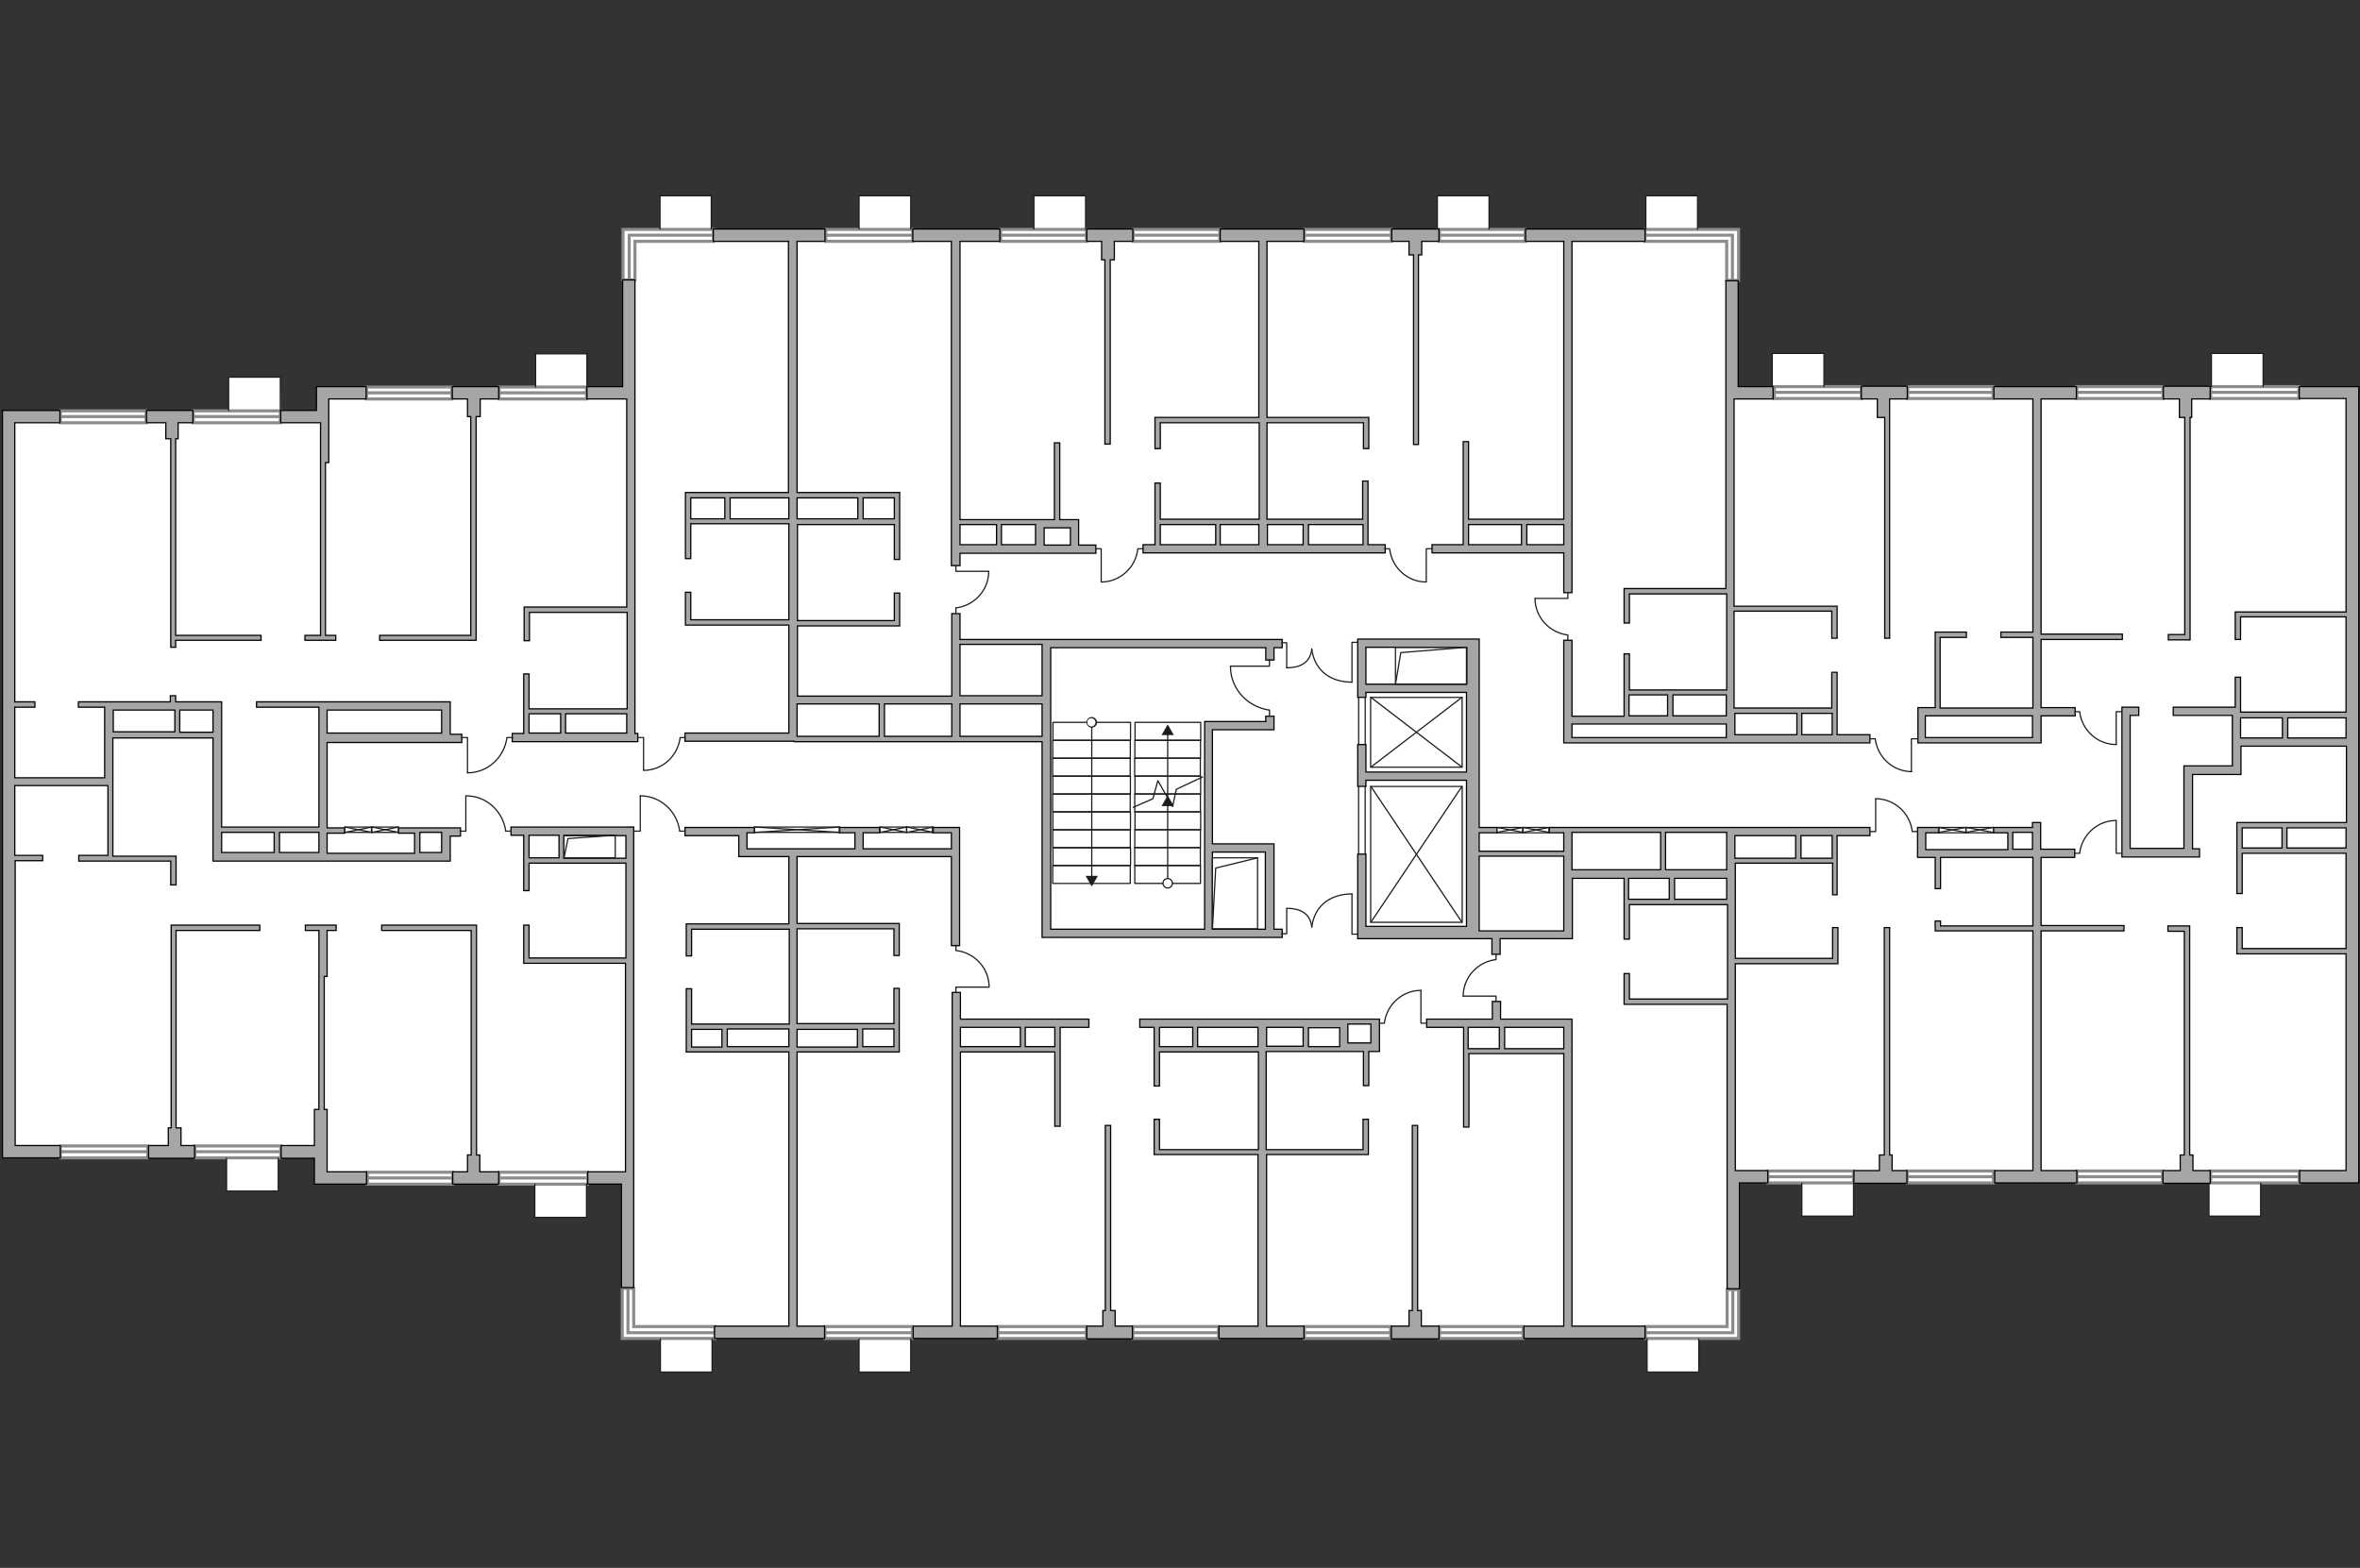 <?xml version="1.0" encoding="utf-8"?>
<!-- Generator: Adobe Illustrator 27.2.0, SVG Export Plug-In . SVG Version: 6.00 Build 0)  -->
<svg version="1.1" xmlns="http://www.w3.org/2000/svg" xmlns:xlink="http://www.w3.org/1999/xlink" x="0px" y="0px"
	 viewBox="0 0 575 382" style="enable-background:new 0 0 575 382;" xml:space="preserve">
<rect x="0" y="0" width="575" height="382" fill="#333333" stroke="none"/>
<style type="text/css">
	.st0{fill:#FFFFFF;}
	.st1{fill:#FFFFFF;stroke:#8C8C8C;stroke-width:0.75;stroke-linecap:round;stroke-miterlimit:10;}
	.st2{fill:none;stroke:#8C8C8C;stroke-width:0.75;stroke-linecap:round;stroke-miterlimit:10;}
	.st3{fill:none;stroke:#1D1D1B;stroke-width:0.3;stroke-linecap:round;stroke-linejoin:round;stroke-miterlimit:10;}
	.st4{fill:#A6A6A6;stroke:#000000;stroke-width:0.3;stroke-miterlimit:22.926;}
	.st5{fill:none;stroke:#1D1D1B;stroke-width:0.3;stroke-linecap:round;stroke-linejoin:round;}
	.st6{fill:#1D1D1B;}
</style>
<g id="bg">
	<polygon class="st0" points="2.7,280.6 55.2,280.6 55.2,290.2 67.8,290.2 67.8,280.6 78.2,280.6 78.4,287.3 129,287 130.3,288.5 
		130.3,296.6 142.9,296.6 142.9,287 152.8,287.5 153,324.7 160.9,326.2 160.9,334.3 173.5,334.3 173.5,326.2 177.1,324.8 
		206.9,324.8 209.3,326.2 209.3,334.3 221.9,334.3 221.9,326.2 223.4,324.8 399,324.7 401.3,326.2 401.3,334.3 413.8,334.3 
		413.9,324.7 422.2,324.7 422.2,286.7 437.3,286.7 439,288.2 439,296.3 451.6,296.3 451.6,286.7 537.7,286.7 538.2,288.3 
		538.2,296.3 550.8,296.3 550.8,286.7 565.4,287.2 573.2,285.7 573.2,95.6 552.5,95.6 551.4,94.2 551.3,86.1 538.8,86.1 538.8,95.6 
		445.8,95.6 444.4,94.2 444.4,86.1 431.8,86.1 431.8,95.5 422,95.5 422,57.3 415,57.3 413.6,55.8 413.6,47.7 401,47.7 401,55.9 
		400.1,57.2 363.9,57.2 362.8,55.8 362.7,47.7 350.2,47.7 350.2,55.8 349.6,57.3 265.6,57.3 264.5,55.8 264.5,47.7 251.9,47.7 
		251.9,55.8 251.4,57.3 222.9,57.3 221.9,55.8 221.9,47.7 209.3,47.7 209.3,56.5 206.4,57.2 174.8,57.3 173.3,55.8 173.3,47.7 
		160.8,47.7 160.8,57.3 153.3,57.3 153.3,95.7 144.8,95.7 143,94.3 143,86.2 130.5,86.2 130.5,95.3 78.8,95.7 78.4,101.5 
		69.6,101.5 68.4,100 68.3,91.9 55.7,91.9 55.7,101.2 2,101.2 	"/>
</g>
<g id="windows">
	<g>
		<rect x="14.7" y="100.1" class="st1" width="20.9" height="2.9"/>
		<line class="st1" x1="14.7" y1="101.5" x2="35.6" y2="101.5"/>
	</g>
	<g>
		<rect x="47.1" y="100.1" class="st1" width="21.2" height="2.9"/>
		<line class="st1" x1="47.1" y1="101.5" x2="68.3" y2="101.5"/>
	</g>
	<g>
		<rect x="89.3" y="94.3" class="st1" width="20.8" height="2.9"/>
		<line class="st1" x1="89.3" y1="95.7" x2="110.1" y2="95.7"/>
	</g>
	<g>
		<rect x="121.6" y="94.3" class="st1" width="21.3" height="2.9"/>
		<line class="st1" x1="121.6" y1="95.7" x2="142.9" y2="95.7"/>
	</g>
	<g>
		<rect x="201.2" y="55.9" class="st1" width="21.2" height="2.9"/>
		<line class="st1" x1="201.2" y1="57.3" x2="222.3" y2="57.3"/>
	</g>
	<g>
		<rect x="243.8" y="55.9" class="st1" width="20.9" height="2.9"/>
		<line class="st1" x1="243.8" y1="57.3" x2="264.6" y2="57.3"/>
	</g>
	<g>
		<rect x="276.1" y="55.9" class="st1" width="21.1" height="2.9"/>
		<line class="st1" x1="276.1" y1="57.3" x2="297.2" y2="57.3"/>
	</g>
	<g>
		<rect x="317.8" y="55.9" class="st1" width="21.2" height="2.9"/>
		<line class="st1" x1="317.8" y1="57.3" x2="339" y2="57.3"/>
	</g>
	<g>
		<rect x="350.7" y="55.9" class="st1" width="20.9" height="2.9"/>
		<line class="st1" x1="350.7" y1="57.3" x2="371.5" y2="57.3"/>
	</g>
	<g>
		<rect x="432.3" y="94.2" class="st1" width="21.2" height="2.9"/>
		<line class="st1" x1="432.3" y1="95.6" x2="453.4" y2="95.6"/>
	</g>
	<g>
		<rect x="464.8" y="94.2" class="st1" width="20.8" height="2.9"/>
		<line class="st1" x1="464.8" y1="95.6" x2="485.6" y2="95.6"/>
	</g>
	<g>
		<rect x="506" y="94.2" class="st1" width="21" height="2.9"/>
		<line class="st1" x1="506" y1="95.6" x2="527" y2="95.6"/>
	</g>
	<g>
		<rect x="538.6" y="94.2" class="st1" width="21.5" height="2.9"/>
		<line class="st1" x1="538.6" y1="95.6" x2="560.1" y2="95.6"/>
	</g>
	<g>
		<rect x="538.6" y="285.3" class="st1" width="21.6" height="2.9"/>
		<line class="st1" x1="538.6" y1="286.7" x2="560.2" y2="286.7"/>
	</g>
	<g>
		<rect x="506" y="285.3" class="st1" width="20.9" height="2.9"/>
		<line class="st1" x1="506" y1="286.7" x2="526.9" y2="286.7"/>
	</g>
	<g>
		<rect x="464.7" y="285.3" class="st1" width="21" height="2.9"/>
		<line class="st1" x1="464.7" y1="286.7" x2="485.8" y2="286.7"/>
	</g>
	<g>
		<rect x="430.7" y="285.3" class="st1" width="20.9" height="2.9"/>
		<line class="st1" x1="430.7" y1="286.7" x2="451.6" y2="286.7"/>
	</g>
	<g>
		<rect x="350.7" y="323.2" class="st1" width="20.4" height="2.9"/>
		<line class="st1" x1="350.7" y1="324.7" x2="371.2" y2="324.7"/>
	</g>
	<g>
		<rect x="317.8" y="323.2" class="st1" width="21" height="2.9"/>
		<line class="st1" x1="317.8" y1="324.7" x2="338.8" y2="324.7"/>
	</g>
	<g>
		<rect x="276" y="323.2" class="st1" width="20.9" height="2.9"/>
		<line class="st1" x1="276" y1="324.7" x2="296.9" y2="324.7"/>
	</g>
	<g>
		<rect x="243.1" y="323.2" class="st1" width="21.6" height="2.9"/>
		<line class="st1" x1="243.1" y1="324.7" x2="264.7" y2="324.7"/>
	</g>
	<g>
		<rect x="201" y="323.2" class="st1" width="21.3" height="2.9"/>
		<line class="st1" x1="201" y1="324.7" x2="222.3" y2="324.7"/>
	</g>
	<g>
		<rect x="121.6" y="285.6" class="st1" width="21.6" height="2.9"/>
		<line class="st1" x1="121.6" y1="287" x2="143.2" y2="287"/>
	</g>
	<g>
		<rect x="89.5" y="285.6" class="st1" width="20.8" height="2.9"/>
		<line class="st1" x1="89.5" y1="287" x2="110.2" y2="287"/>
	</g>
	<g>
		<rect x="47.5" y="279.2" class="st1" width="20.9" height="2.9"/>
		<line class="st1" x1="47.5" y1="280.6" x2="68.3" y2="280.6"/>
	</g>
	<g>
		<rect x="14.7" y="279.2" class="st1" width="21.3" height="2.9"/>
		<line class="st1" x1="14.7" y1="280.6" x2="36" y2="280.6"/>
	</g>
	<g>
		<polygon class="st1" points="154.4,323.2 154.4,313.9 151.6,313.9 151.6,326.1 153,326.1 154.4,326.1 174.2,326.1 174.2,323.2 		
			"/>
		<polyline class="st2" points="153,313.9 153,324.7 174.2,324.7 		"/>
	</g>
	<g>
		<polygon class="st1" points="420.8,314.2 420.8,323.2 400.9,323.2 400.9,326.1 420.8,326.1 421.8,326.1 423.6,326.1 423.6,314.2 
					"/>
		<polyline class="st2" points="422.2,314.2 422.2,324.7 400.9,324.7 		"/>
	</g>
	<g>
		<polygon class="st1" points="421.7,55.9 420.7,55.9 400.8,55.9 400.8,58.8 420.7,58.8 420.7,68.3 423.6,68.3 423.6,55.9 		"/>
		<polyline class="st2" points="422.1,68.3 422.1,57.3 400.8,57.3 		"/>
	</g>
	<g>
		<polygon class="st1" points="173.8,55.9 154.7,55.9 152.5,55.9 151.8,55.9 151.8,68.2 154.7,68.2 154.7,58.8 173.8,58.8 		"/>
		<polyline class="st2" points="173.8,57.3 153.3,57.3 153.3,68.2 		"/>
	</g>
</g>
<g id="plan">
	
		<rect x="323.9" y="175.8" transform="matrix(-1.836970e-16 1 -1 -1.836970e-16 508.427 -155.184)" class="st3" width="15.8" height="1.6"/>
	
		<rect x="322.8" y="199.1" transform="matrix(-1.836970e-16 1 -1 -1.836970e-16 531.715 -131.896)" class="st3" width="17.9" height="1.6"/>
	<g>
		<polygon class="st4" points="40.4,106.9 41.6,106.9 41.6,154.8 41.6,156 41.6,157.7 42.8,157.7 42.8,156 63.6,156 63.6,154.8 
			42.8,154.8 42.8,106.9 43.4,106.9 43.4,103 47,103 47,100 35.7,100 35.7,103 40.4,103 		"/>
		<polygon class="st4" points="453.5,97.2 457.4,97.2 457.4,101.7 459.2,101.7 459.2,155.5 460.4,155.5 460.4,101.7 460.4,101.7 
			460.4,97.2 464.7,97.2 464.7,94.1 453.5,94.1 		"/>
		<polygon class="st4" points="343.3,62.1 344.4,62.1 344.4,108.3 345.6,108.3 345.6,62.1 346.4,62.1 346.4,58.8 350.6,58.8 
			350.6,55.8 339.1,55.8 339.1,58.8 343.3,58.8 		"/>
		<polygon class="st4" points="531,101.7 532.3,101.7 532.3,154.6 528.3,154.6 528.3,155.9 532.3,155.9 532.9,155.9 533.6,155.9 
			533.6,101.7 534,101.7 534,97.2 538.5,97.2 538.5,94.1 527.1,94.1 527.1,97.2 531,97.2 		"/>
		<polygon class="st4" points="534.3,281.4 533.5,281.4 533.5,226.9 533.5,226 533.5,225.6 528.2,225.6 528.2,226.9 532.2,226.9 
			532.2,281.4 531.2,281.4 531.2,285.2 527,285.2 527,288.3 538.5,288.3 538.5,285.2 534.3,285.2 		"/>
		<polygon class="st4" points="461,281.4 460.4,281.4 460.4,226 459.1,226 459.1,281.4 457.9,281.4 457.9,285.2 451.7,285.2 
			451.7,288.3 464.6,288.3 464.6,285.2 461,285.2 		"/>
		<path class="st4" d="M560.2,94.1v3h11.4v52h-25.7h-0.9h-0.4v6.7h1.3v-5.5h25.7v23.2h-25.7v-1v-0.2v-7.3h-1.3v7.3h-15.1v2h14.4
			v12.3h-11.8v1.5v0.5v18.1h-13.1v-32.4h2.1v-2h-2.1h-1.5h-0.5v36.5h0.5h1.5h16.9v-2h-1.7v-18.1h11.8v-1v-1v-4.9h25.7v18.6h-14.4
			H556h-9.7h-0.8H545v17.3h1.3v-9.8h25.3v23.2h-25.3V226H545v6.4h0.5h0.8h25.3v52.8h-11.3v3h14.4v-0.9v-2.2V97.2v-1.5v-1.5H560.2z
			 M545.9,174.9h10.2v4.9h-10.2V174.9z M557.4,179.8v-4.9h14.2v4.9H557.4z M546.3,201.7h9.7v4.9h-9.7V201.7z M557.2,206.6v-4.9h14.4
			v4.9H557.2z"/>
		<polygon class="st4" points="268.4,63.3 269.2,63.3 269.2,108.2 270.5,108.2 270.5,63.3 271.5,63.3 271.5,58.8 276,58.8 276,55.8 
			264.8,55.8 264.8,58.8 268.4,58.8 		"/>
		<polygon class="st4" points="78.1,103 78.1,112.4 78.1,112.7 78.1,154.8 74.3,154.8 74.3,156 78.1,156 79.3,156 81.8,156 
			81.8,154.8 79.3,154.8 79.3,112.7 80.1,112.7 80.1,103 80.1,103 80.1,97.2 89.2,97.2 89.2,94.2 80.1,94.2 77.9,94.2 77.1,94.2 
			77.1,100 68.4,100 68.4,103 77.1,103 		"/>
		<polygon class="st4" points="79.7,282.2 79.7,280.9 79.7,279.1 79.7,270.3 79,270.3 79,237.9 79.7,237.9 79.7,226.7 81.9,226.7 
			81.9,225.4 74.4,225.4 74.4,226.7 77.7,226.7 77.7,236.8 77.7,237.9 77.7,270.3 76.6,270.3 76.6,279.1 76.6,279.1 68.5,279.1 
			68.5,282.2 76.6,282.2 76.6,288.5 78.2,288.5 79.7,288.5 89.3,288.5 89.3,285.5 79.7,285.5 		"/>
		<polygon class="st4" points="346.3,319.3 345.4,319.3 345.4,274.2 344.1,274.2 344.1,319.3 343.3,319.3 343.3,323.1 339,323.1 
			339,326.2 350.6,326.2 350.6,323.1 346.3,323.1 		"/>
		<polygon class="st4" points="271.7,319.3 270.6,319.3 270.6,274.2 269.3,274.2 269.3,319.3 268.7,319.3 268.7,323.1 264.8,323.1 
			264.8,326.2 275.9,326.2 275.9,323.1 271.7,323.1 		"/>
		<polygon class="st4" points="116.9,281.4 116.1,281.4 116.1,225.4 115.9,225.4 114.8,225.4 93,225.4 93,226.7 114.8,226.7 
			114.8,281.4 113.9,281.4 113.9,285.5 110.3,285.5 110.3,288.5 121.5,288.5 121.5,285.5 116.9,285.5 		"/>
		<path class="st4" d="M337.4,132.7h-4.1v-15.5h-1.3v9.3h-23.3V103h23.5v6.3h1.3V103v-1.3h-1.3h-23.5V58.8h9v-3h-20.4v3h9.4v42.9
			h-24.1h-0.4h-0.8v7.6h1.3V103h24.1v23.5h-24.1v-8.8h-1.3v15h-2.9v2h59V132.7z M332.1,132.7h-13.3v-4.9h13.3V132.7z M317.5,127.8
			v4.9h-8.7v-4.9H317.5z M306.7,132.7h-9.4v-4.9h9.4V132.7z M282.7,127.8h13.5v4.9h-13.5V127.8z"/>
		<path class="st4" d="M348.9,132.7v2H381v9.7h2v-9.7v-2V58.8h17.8v-3h-29.1v3h9.3v67.7h-23.2v-18.9h-1.3v25.1H348.9z M381,132.7h-9
			v-4.9h9V132.7z M357.8,127.8h12.9v4.9h-12.9V127.8z"/>
		<path class="st4" d="M420.6,143.4h-23.7h-0.8h-0.4v8.4h1.3v-7.1h23.7v23.4h-23.7v-8.8h-1.3v15.2H383v-18.5h-2V181h1.3h0.7h37.6
			h0.8h0.2h1h33v-2h-8v-15.2h-1.3v8.7h-23.8v-23.6h23.8v6.6h1.3v-7.8h-0.5h-0.8h-23.8V97.2h1h8.5v-3h-8.5V68.4h-3v27.2h0V143.4z
			 M420.6,174.4h-13v-5.1h13V174.4z M396.9,169.3h9.4v5.1h-9.4V169.3z M383,179.7v-3.3h37.6v3.3H383z M446.4,179H439v-5.2h7.4V179z
			 M437.8,173.8v5.2h-15.1v-5.2H437.8z"/>
		<path class="st4" d="M383,248.3h-0.8H381h-15.4V244h-2v4.3h-16v2h9v24.3h1.3v-17.9H381v66.4h-9.7v3h29.5v-3H383V248.3z
			 M357.7,250.3h7.6v5.2h-7.6V250.3z M366.6,255.5v-5.2H381v5.2H366.6z"/>
		<path class="st4" d="M265.3,250.3v-2H234v-6.5h-2v81.3h-9.5v3H243v-3h-9v-66.8h23v18.1h1.3v-24.1H265.3z M234,250.3h14.6v4.7H234
			V250.3z M257,255h-7.2v-4.7h7.2V255z"/>
		<path class="st4" d="M152.5,201.5h-28v2h3.1V217h1.3v-6.7h23.6v23.1h-23.6v-8h-1.3v9.3h0.8h0.4h23.6v50.8h-9.2v3h8.2v25.2h3v-25.2
			V287v-1.3v-0.2v-84h-1H152.5z M128.9,203.5h7.3v5.5h-7.3V203.5z M137.4,209.1v-5.5h15.1v5.5H137.4z"/>
		<path class="st4" d="M497.2,208.9h8.3v-2h-8.3v-6.5h-2v1.2h-9.5v1.3h3.5v4.1h-20v-4.1h3.2v-1.3h-3.2h-0.9h-1.1v7.3h0.7v0h3.6v7.6
			h1.3v-7.6h22.5v16.7h-22.5v-1.2h-1.3v1.2v0.9v0.3h23.8v58.4h-9.3v3h20v-3h-8.7v-58.4h20.2v-1.3h-20.2V208.9z M490.4,206.9v-4.1
			h4.8v4.1H490.4z"/>
		<path class="st4" d="M231.9,137.8h2v-3H267v-2h-4.2v-6.2H261h-0.2h-2.6v-18.7h-1.3v18.7h-2.6h-0.6h-0.8h-0.6h-18.4V58.8h9.7v-3
			h-21.2v3h9.4V137.8z M260.8,128.6v4.2h-6.4v-4.2H260.8z M252.3,132.7H244v-4.9h8.3V132.7z M242.8,127.8v4.9h-8.9v-4.9H242.8z"/>
		<path class="st4" d="M154.7,97.2L154.7,97.2l0-29h-3v26h-8.7v3h8.7h1v50.7h-23.8h-0.5h-0.7v8.2h1.3v-6.9h23.8v23.5h-14.9h-1.3
			h-7.7v-8.5h-1.3v14.5h-2.8v2h27.9h2h0.7v-2h-0.7V97.2z M128.9,173.9h7.7v4.7h-7.7V173.9z M137.8,178.6v-4.7h14.9v4.7H137.8z"/>
		<path class="st4" d="M193.5,180.7h0.8h37.6h2h20v47.7h0.5h1.6h56.4v-2h-2v-18.8v-1v-1h-15v-27.8h15v-0.6v-1.4v-1.3h-2v1.3h-12.9
			h-1h-1v50.6h-37.5v-68.6h52.4v3h2v-3h2v-2h-56.4h-1.6h-0.5h-20v-6.3h-2v20.1h-37.6v-17.1h23.6h0.5h0.8v-8h-1.3v6.7h-23.6v-23.4
			h23.6v8.5h1.3V120h-0.4h-0.8h-7.6H209h-14.8V58.8h6.8v-3h-27.2v3h18.3V120h-14.3h-1.3h-8.3h-0.7H167v16.1h1.3v-8.5h23.9v23.4
			h-23.9v-6.7H167v8h0.6h0.7h23.9v26.3h-25.3v2h25.3H193.5z M295.4,207.6h12.9v18.8h-12.9V207.6z M233.9,179.4v-7.9h20v7.9H233.9z
			 M233.9,157h20v12.5h-20V157z M231.9,179.4h-16.4v-7.9h16.4V179.4z M217.9,121.3v5.1h-7.6v-5.1H217.9z M209,121.3v5.1h-14.8v-5.1
			H209z M168.3,121.3h8.3v5.1h-8.3V121.3z M177.9,126.4v-5.1h14.3v5.1H177.9z M194.2,171.5h20v7.9h-20v-0.8V171.5z"/>
		<polygon class="st4" points="116,156 116,154.8 116,101.5 117,101.5 117,97.2 121.5,97.2 121.5,94.2 110.2,94.2 110.2,97.2 
			113.9,97.2 113.9,101.5 114.7,101.5 114.7,154.8 92.5,154.8 92.5,156 114.7,156 		"/>
		<path class="st4" d="M469.1,181h26.1h0.3h1.8v-6.6h8.3v-2h-8.3v-16.6h19.8v-1.3h-19.8V97.2h8.6v-3h-20.1v3h9.5V154h-7.8v1.3h7.8
			v17.2h-22.6v-17.2h6.4V154h-6.4h-0.6h-0.6v18.4h-4.2v0.3v1.7v6.6h1.3H469.1z M495.2,174.4v5.3h-26.1v-5.3H495.2z"/>
		<path class="st4" d="M447.6,218v-14.4h8v-2h-33.9h-1h-37.4H381h-3.5v1.3h3.5v4.5h-20.6v-4.5h4.3v-1.3h-4.3v-45.9h-3v0h-24.5h-1.3
			h-0.8v14.2h2v-1.2h24.5v19.4h-24.5v-6.7h-2v10.2h2v-1.5h24.5v35.6h-24.5v-17.6h-2v17.6v1.5v1.5h26.6h0.4h5.7v3.8h2v-3.8H381h0.9
			h1.2V214h12.6v5.1v1.3v8.4h1.3v-8.4h23.9v23h-23.9v-6.2h-1.3v6.2v0.7v0.6h25.1v40.6v1.3v1.4v0.3V314h3v-25.8h6.9v-3h-7.9v-50.4
			h23.7h0.3h1V226h-1.3v7.5h-23.7v-23.2h23.7v7.7H447.6z M420.7,211.9h-14.9v-9.1h14.9v0.8V211.9z M332.8,166.7v-9h24.5v9H332.8z
			 M360.4,226.8v-18.2H381v18.2H360.4z M383,202.8h0.3h21.3v9.1H383V202.8z M396.8,214h9.9v5.1h-9.9V214z M408,219.1V214h12.7v5.1
			H408z M422.7,203.6h14.8v5.5h-14.8V203.6z M438.8,209.1v-5.5h7.6v5.5H438.8z"/>
		<path class="st4" d="M334.1,248.3h-5.6h-0.8h-19.1h-2h-28.9v2h3.5v4.7v1.3v8.3h1.3v-8.3h24.1v23.8h-24.1v-7.4h-1.3v7.4v0.6v0.6
			h25.3v41.8H297v3h20.7v-3h-9.1v-41.8h24.8v-0.6v-0.6v-7.4h-1.3v7.4h-23.6v-23.9h17.8h0.5h0.3h1.3h3.8v8.3h1.3v-8.3h0.6h1h1v-7.9
			h-1.7H334.1z M282.5,250.3h8.1v4.7h-8.1V250.3z M291.8,255v-4.7h14.7v4.7H291.8z M308.6,250.3h8.9v4.6h-8.9V250.3z M318.8,255
			v-4.6h7.6v4.6H318.8z M328.4,254.2v-3.9v-0.7v-0.1h5.6v4.6H328.4z"/>
		<path class="st4" d="M194.2,225.1v-16.4h14.1h2h21.5v21.7h2v-28.8h-0.5h-1.5h-4.6v1.3h4.6v3.9h-21.5v-3.9h4v-1.3h-4h-2h-3.8v1.3
			h3.8v3.9H182v-3.1v-0.8h1.8v-1.3H182h-1.1H180h-13.1v2H180v3.1v2h2h10.2v16.4h-23.8h-1.1h-0.1v7.8h1.3v-6.5h23.8v23.1h-23.8v-8.6
			h-1.3v8.6v1.3v4.3v0.6v0.6h25v66.8h-18.1v3h26.8v-3h-6.7v-66.8h24.9v-0.6V255v-4.3v-1.3v-8.6h-1.3v8.6h-23.6v-23.1h23.6v6.5h1.3
			v-6.5v-1.3h-1.3H194.2z M168.5,250.8h7.4v4.3h-7.4V250.8z M177.2,255v-4.3h15v4.3H177.2z M217.8,255h-7.6v-4.3h7.6V255z
			 M208.9,250.8v4.3h-14.7v-4.3H208.9z"/>
		<path class="st4" d="M19.2,208.5v1.3h22.4v5.8h1.3v-5.8v-0.6v-0.6H27.5v-17v-0.6v-0.4v-1v-9.8h24.4v30h0.6H54h55.7v-1.2v-0.8v-4.1
			h2.5v-2h-2.5h-1.3h-0.5h-0.3H97.1v1.3h3.9v4.9H79.7v-4.9H84v-1.3h-4.3v-20.8h32.8v-2h-2.8V173v-2h-2H79.7h-1.3H78h-0.3H62.5v1.3
			h15.2v29.2H54V173v-1.7V171H42.8v-1.5h-1.3v1.5h-14h-1.2h-0.4h-0.4h-6.4v1.3h6.4v17.2H3.6v-17.2h4.9V171H3.6v-68h11v-3h-14v1.5
			v1.5v176.1v1.7v1.3h14.1v-3h-11v-69.4h6.7v-1.3H3.6v-17h22.7v17H19.2z M102.3,202.8h5.3v4.9h-5.3V202.8z M107.6,173v5.6H79.7V173
			H107.6z M77.7,207.7h-9.6v-4.9h9.6V207.7z M66.8,202.8v4.9H54v-4.9H66.8z M51.9,178.4h-8.1V173h8.1V178.4z M42.6,173v5.3h-15V173
			H42.6z"/>
		<polygon class="st4" points="42.1,225.4 41.7,225.4 41.7,274.8 41,274.8 41,279.1 36.2,279.1 36.2,282.2 47.4,282.2 47.4,279.1 
			44.1,279.1 44.1,274.8 42.9,274.8 42.9,226.7 63.3,226.7 63.3,225.4 42.9,225.4 		"/>
	</g>
	<g>
		<polyline class="st3" points="113.9,188.3 113.9,179.7 112.5,179.7 		"/>
		<line class="st3" x1="124.9" y1="179.7" x2="123.5" y2="179.7"/>
		<path class="st3" d="M123.5,179.8c-0.7,4.8-4.7,8.5-9.6,8.5"/>
	</g>
	<g>
		<polyline class="st3" points="113.5,193.9 113.5,202.5 112.1,202.5 		"/>
		<line class="st3" x1="124.5" y1="202.5" x2="123.2" y2="202.5"/>
		<path class="st3" d="M123.2,202.4c-0.7-4.8-4.7-8.5-9.6-8.5"/>
	</g>
	<g>
		<polyline class="st3" points="156,193.9 156,202.5 154.5,202.5 		"/>
		<line class="st3" x1="166.9" y1="202.5" x2="165.6" y2="202.5"/>
		<path class="st3" d="M165.6,202.4c-0.7-4.8-4.7-8.5-9.6-8.5"/>
	</g>
	<g>
		<polyline class="st3" points="156.8,187.6 156.8,179.7 155.4,179.7 		"/>
		<line class="st3" x1="166.9" y1="179.7" x2="165.7" y2="179.7"/>
		<path class="st3" d="M165.7,179.8c-0.6,4.5-4.4,7.9-8.9,7.9"/>
	</g>
	<g>
		<polyline class="st3" points="240.9,240.5 232.9,240.5 232.9,241.8 		"/>
		<line class="st3" x1="232.9" y1="230.3" x2="232.9" y2="231.6"/>
		<path class="st3" d="M233.1,231.6c4.5,0.6,7.9,4.4,7.9,8.9"/>
	</g>
	<g>
		<polyline class="st3" points="346.2,241.3 346.2,249.3 347.5,249.3 		"/>
		<line class="st3" x1="336.1" y1="249.3" x2="337.3" y2="249.3"/>
		<path class="st3" d="M337.3,249.2c0.6-4.5,4.4-7.9,8.9-7.9"/>
	</g>
	<g>
		<polyline class="st3" points="299.8,162.3 309.3,162.3 309.3,160.7 		"/>
		<line class="st3" x1="309.3" y1="174.5" x2="309.3" y2="173"/>
		<path class="st3" d="M309.2,173c-5.3-0.8-9.4-5.2-9.4-10.6"/>
	</g>
	<g>
		<polyline class="st3" points="356.5,242.7 364.5,242.7 364.5,244 		"/>
		<line class="st3" x1="364.5" y1="232.6" x2="364.5" y2="233.8"/>
		<path class="st3" d="M364.4,233.8c-4.5,0.6-7.9,4.4-7.9,8.9"/>
	</g>
	<g>
		<polyline class="st3" points="457,194.6 457,202.6 455.6,202.6 		"/>
		<line class="st3" x1="467.1" y1="202.6" x2="465.9" y2="202.6"/>
		<path class="st3" d="M465.9,202.5c-0.6-4.5-4.4-7.9-8.9-7.9"/>
	</g>
	<g>
		<polyline class="st3" points="515.6,181.4 515.6,173.4 516.9,173.4 		"/>
		<line class="st3" x1="505.5" y1="173.4" x2="506.7" y2="173.4"/>
		<path class="st3" d="M506.7,173.5c0.6,4.5,4.4,7.9,8.9,7.9"/>
	</g>
	<g>
		<polyline class="st3" points="465.7,188 465.7,180 467.1,180 		"/>
		<line class="st3" x1="455.6" y1="180" x2="456.9" y2="180"/>
		<path class="st3" d="M456.9,180.1c0.6,4.5,4.4,7.9,8.9,7.9"/>
	</g>
	<g>
		<polyline class="st3" points="515.6,199.9 515.6,207.9 516.9,207.9 		"/>
		<line class="st3" x1="505.5" y1="207.9" x2="506.7" y2="207.9"/>
		<path class="st3" d="M506.7,207.8c0.6-4.5,4.4-7.9,8.9-7.9"/>
	</g>
	<g>
		<polyline class="st3" points="374,145.8 382,145.8 382,144.5 		"/>
		<line class="st3" x1="382" y1="155.9" x2="382" y2="154.7"/>
		<path class="st3" d="M381.9,154.7c-4.5-0.6-7.9-4.4-7.9-8.9"/>
	</g>
	<g>
		<polyline class="st3" points="347.5,141.7 347.5,133.7 348.9,133.7 		"/>
		<line class="st3" x1="337.4" y1="133.7" x2="338.6" y2="133.7"/>
		<path class="st3" d="M338.6,133.9c0.6,4.5,4.4,7.9,8.9,7.9"/>
	</g>
	<g>
		<polyline class="st3" points="240.9,139.2 232.9,139.2 232.9,137.9 		"/>
		<line class="st3" x1="232.9" y1="149.3" x2="232.9" y2="148.1"/>
		<path class="st3" d="M233,148.1c4.5-0.6,7.9-4.4,7.9-8.9"/>
	</g>
	<g>
		<polyline class="st3" points="268.3,141.7 268.3,133.7 267,133.7 		"/>
		<line class="st3" x1="278.5" y1="133.7" x2="277.2" y2="133.7"/>
		<path class="st3" d="M277.2,133.9c-0.6,4.5-4.4,7.9-8.9,7.9"/>
	</g>
	<g>
		<g>
			<polyline class="st3" points="313.5,162.7 313.5,156.6 312.3,156.6 			"/>
			<path class="st3" d="M319.6,158.2c-0.4,3.4-3,4.5-6.1,4.5"/>
		</g>
		<g>
			<polyline class="st3" points="329.4,166.2 329.4,156.5 330.8,156.5 			"/>
			<path class="st3" d="M319.6,158.1c0.7,5.5,4.8,8.1,9.8,8.1"/>
		</g>
	</g>
	<g>
		<g>
			<polyline class="st3" points="313.5,221.4 313.5,227.5 312.3,227.5 			"/>
			<path class="st3" d="M319.6,225.8c-0.4-3.4-3-4.5-6.1-4.5"/>
		</g>
		<g>
			<polyline class="st3" points="329.4,217.8 329.4,227.6 330.8,227.6 			"/>
			<path class="st3" d="M319.6,225.9c0.7-5.5,4.8-8.1,9.8-8.1"/>
		</g>
	</g>
	<g>
		
			<rect x="328.5" y="197" transform="matrix(2.746542e-11 -1 1 2.746542e-11 136.953 553.211)" class="st3" width="33.1" height="22.3"/>
		<line class="st3" x1="334" y1="224.7" x2="356.2" y2="191.6"/>
		<line class="st3" x1="334" y1="191.6" x2="356.2" y2="224.7"/>
	</g>
	<g>
		
			<rect x="336.6" y="167.3" transform="matrix(2.931128e-11 -1 1 2.931128e-11 166.645 523.518)" class="st3" width="17" height="22.3"/>
		<line class="st3" x1="334" y1="186.9" x2="356.2" y2="169.9"/>
		<line class="st3" x1="334" y1="169.9" x2="356.2" y2="186.9"/>
	</g>
	<g>
		
			<rect x="282.3" y="174.5" transform="matrix(5.480610e-10 1 -1 5.480610e-10 467 -101.954)" class="st3" width="4.4" height="16"/>
		
			<rect x="282.3" y="170.1" transform="matrix(5.497325e-10 1 -1 5.497325e-10 462.649 -106.305)" class="st3" width="4.4" height="16"/>
		
			<rect x="282.3" y="178.9" transform="matrix(5.447063e-10 1 -1 5.447063e-10 471.353 -97.601)" class="st3" width="4.4" height="16"/>
		
			<rect x="282.3" y="183.2" transform="matrix(5.486756e-10 1 -1 5.486756e-10 475.726 -93.228)" class="st3" width="4.4" height="16"/>
		
			<rect x="282.3" y="187.6" transform="matrix(5.478407e-10 1 -1 5.478407e-10 480.079 -88.875)" class="st3" width="4.4" height="16"/>
		
			<rect x="282.3" y="191.9" transform="matrix(5.440917e-10 1 -1 5.440917e-10 484.432 -84.522)" class="st3" width="4.4" height="16"/>
		
			<rect x="282.3" y="196.3" transform="matrix(5.467953e-10 1 -1 5.467953e-10 488.784 -80.169)" class="st3" width="4.4" height="16"/>
		
			<rect x="282.3" y="200.7" transform="matrix(5.476311e-10 1 -1 5.476311e-10 493.157 -75.797)" class="st3" width="4.4" height="16"/>
		
			<rect x="282.3" y="205" transform="matrix(5.463779e-10 1 -1 5.463779e-10 497.49 -71.464)" class="st3" width="4.4" height="16"/>
		<g>
			<g>
				<line class="st5" x1="284.5" y1="215.2" x2="284.5" y2="195.9"/>
				<g>
					<g>
						<circle class="st0" cx="284.5" cy="215.2" r="1.1"/>
						<path class="st6" d="M285.8,215.2c0-0.7-0.6-1.3-1.3-1.3s-1.3,0.6-1.3,1.3c0,0.7,0.6,1.3,1.3,1.3S285.8,215.9,285.8,215.2
							C285.8,214.5,285.8,215.9,285.8,215.2z M283.5,215.2c0-0.5,0.4-1,1-1c0.5,0,1,0.4,1,1c0,0.5-0.4,1-1,1
							C283.9,216.2,283.5,215.7,283.5,215.2C283.5,214.7,283.5,215.7,283.5,215.2z"/>
					</g>
				</g>
				<g>
					<polygon class="st6" points="286,196.4 284.5,193.8 283,196.4 					"/>
				</g>
			</g>
		</g>
		<g>
			<g>
				<line class="st5" x1="284.5" y1="194.4" x2="284.5" y2="178.7"/>
				<g>
					<polygon class="st6" points="286,179.1 284.5,176.5 283,179.1 					"/>
				</g>
			</g>
		</g>
		<polyline class="st3" points="293,189.3 286.6,192.3 285.7,196.5 282.1,190.2 280.9,194.6 276.1,196.7 		"/>
		
			<rect x="263.8" y="168.7" transform="matrix(1.089253e-06 1 -1 1.089253e-06 444.143 -87.801)" class="st3" width="4.4" height="18.9"/>
		
			<rect x="263.8" y="173.1" transform="matrix(1.089252e-06 1 -1 1.089252e-06 448.496 -83.448)" class="st3" width="4.4" height="18.9"/>
		
			<rect x="263.8" y="177.5" transform="matrix(1.089253e-06 1 -1 1.089253e-06 452.869 -79.076)" class="st3" width="4.4" height="18.9"/>
		
			<rect x="263.8" y="181.8" transform="matrix(1.089253e-06 1 -1 1.089253e-06 457.221 -74.723)" class="st3" width="4.4" height="18.9"/>
		
			<rect x="263.8" y="186.2" transform="matrix(1.089251e-06 1 -1 1.089251e-06 461.574 -70.37)" class="st3" width="4.4" height="18.9"/>
		
			<rect x="263.8" y="190.5" transform="matrix(1.089253e-06 1 -1 1.089253e-06 465.927 -66.017)" class="st3" width="4.4" height="18.9"/>
		
			<rect x="263.8" y="194.9" transform="matrix(1.089252e-06 1 -1 1.089252e-06 470.299 -61.645)" class="st3" width="4.4" height="18.9"/>
		
			<rect x="263.8" y="199.2" transform="matrix(1.089253e-06 1 -1 1.089253e-06 474.652 -57.292)" class="st3" width="4.4" height="18.9"/>
		
			<rect x="263.8" y="203.6" transform="matrix(1.089252e-06 1 -1 1.089252e-06 478.985 -52.959)" class="st3" width="4.4" height="18.9"/>
		<g>
			<g>
				<line class="st5" x1="266" y1="176" x2="266" y2="213.8"/>
				<g>
					<g>
						<circle class="st0" cx="266" cy="176" r="1.1"/>
						<path class="st6" d="M264.7,176c0,0.7,0.6,1.3,1.3,1.3s1.3-0.6,1.3-1.3c0-0.7-0.6-1.3-1.3-1.3S264.7,175.3,264.7,176
							C264.7,176.7,264.7,175.3,264.7,176z M266.9,176c0,0.5-0.4,1-1,1c-0.5,0-1-0.4-1-1c0-0.5,0.4-1,1-1
							C266.5,175,266.9,175.5,266.9,176C266.9,176.5,266.9,175.5,266.9,176z"/>
					</g>
				</g>
				<g>
					<polygon class="st6" points="264.5,213.4 266,216 267.5,213.4 					"/>
				</g>
			</g>
		</g>
	</g>
	<g>
		<rect x="183.8" y="201.5" class="st3" width="20.8" height="1.3"/>
		<line class="st3" x1="183.8" y1="201.5" x2="204.6" y2="202.8"/>
		<line class="st3" x1="204.6" y1="201.5" x2="183.8" y2="202.8"/>
	</g>
	<g>
		<rect x="214.4" y="201.5" class="st3" width="6.5" height="1.3"/>
		<line class="st3" x1="214.4" y1="201.5" x2="220.9" y2="202.8"/>
		<line class="st3" x1="220.9" y1="201.5" x2="214.4" y2="202.8"/>
	</g>
	<g>
		<rect x="220.9" y="201.5" class="st3" width="6.5" height="1.3"/>
		<line class="st3" x1="220.9" y1="201.5" x2="227.4" y2="202.8"/>
		<line class="st3" x1="227.4" y1="201.5" x2="220.9" y2="202.8"/>
	</g>
	<g>
		<rect x="84" y="201.5" class="st3" width="6.5" height="1.3"/>
		<line class="st3" x1="84" y1="201.5" x2="90.6" y2="202.8"/>
		<line class="st3" x1="90.6" y1="201.5" x2="84" y2="202.8"/>
	</g>
	<g>
		<rect x="90.6" y="201.5" class="st3" width="6.5" height="1.3"/>
		<line class="st3" x1="90.6" y1="201.5" x2="97.1" y2="202.8"/>
		<line class="st3" x1="97.1" y1="201.5" x2="90.6" y2="202.8"/>
	</g>
	<g>
		<rect x="364.7" y="201.6" class="st3" width="6.3" height="1.3"/>
		<line class="st3" x1="364.7" y1="201.6" x2="371.1" y2="202.8"/>
		<line class="st3" x1="371.1" y1="201.6" x2="364.7" y2="202.8"/>
	</g>
	<g>
		<rect x="371.1" y="201.6" class="st3" width="6.3" height="1.3"/>
		<line class="st3" x1="371.1" y1="201.6" x2="377.4" y2="202.8"/>
		<line class="st3" x1="377.4" y1="201.6" x2="371.1" y2="202.8"/>
	</g>
	<g>
		<rect x="472.3" y="201.6" class="st3" width="6.7" height="1.3"/>
		<line class="st3" x1="472.3" y1="201.6" x2="479" y2="202.8"/>
		<line class="st3" x1="479" y1="201.6" x2="472.3" y2="202.8"/>
	</g>
	<g>
		<rect x="479" y="201.6" class="st3" width="6.7" height="1.3"/>
		<line class="st3" x1="479" y1="201.6" x2="485.6" y2="202.8"/>
		<line class="st3" x1="485.6" y1="201.6" x2="479" y2="202.8"/>
	</g>
	<g>
		<rect x="137.4" y="203.5" class="st3" width="12.5" height="5.5"/>
		<polyline class="st3" points="137.4,209.1 138.4,204.3 149.9,203.5 		"/>
	</g>
	<g>
		<rect x="295.4" y="209" class="st3" width="11" height="17.3"/>
		<polyline class="st3" points="295.4,226.4 296.2,211.5 306.4,209 		"/>
	</g>
	<g>
		<rect x="340" y="157.7" class="st3" width="17.4" height="9"/>
		<polyline class="st3" points="340,166.7 341.3,159 357.3,157.7 		"/>
	</g>
	<polyline class="st3" points="67.8,282.2 67.8,290.2 55.2,290.2 55.2,282.2 	"/>
	<polyline class="st3" points="142.9,288.5 142.9,296.6 130.3,296.6 130.3,288.5 	"/>
	<polyline class="st3" points="173.5,326.2 173.5,334.3 160.9,334.3 160.9,326.2 	"/>
	<polyline class="st3" points="221.9,326.2 221.9,334.3 209.3,334.3 209.3,326.2 	"/>
	<polyline class="st3" points="413.9,326.2 413.9,334.3 401.3,334.3 401.3,326.2 	"/>
	<polyline class="st3" points="451.6,288.3 451.6,296.3 439,296.3 439,288.3 	"/>
	<polyline class="st3" points="550.8,288.3 550.8,296.3 538.2,296.3 538.2,288.3 	"/>
	<polyline class="st3" points="538.8,94.2 538.8,86.1 551.4,86.1 551.4,94.2 	"/>
	<polyline class="st3" points="431.8,94.2 431.8,86.1 444.4,86.1 444.4,94.2 	"/>
	<polyline class="st3" points="401,55.8 401,47.7 413.6,47.7 413.6,55.8 	"/>
	<polyline class="st3" points="350.2,55.8 350.2,47.7 362.8,47.7 362.8,55.8 	"/>
	<polyline class="st3" points="251.9,55.8 251.9,47.7 264.5,47.7 264.5,55.8 	"/>
	<polyline class="st3" points="209.3,55.8 209.3,47.7 221.9,47.7 221.9,55.8 	"/>
	<polyline class="st3" points="160.8,55.8 160.8,47.7 173.3,47.7 173.3,55.8 	"/>
	<polyline class="st3" points="130.5,94.3 130.5,86.2 143,86.2 143,94.3 	"/>
	<polyline class="st3" points="55.7,100 55.7,91.9 68.3,91.9 68.3,100 	"/>
</g>
</svg>
